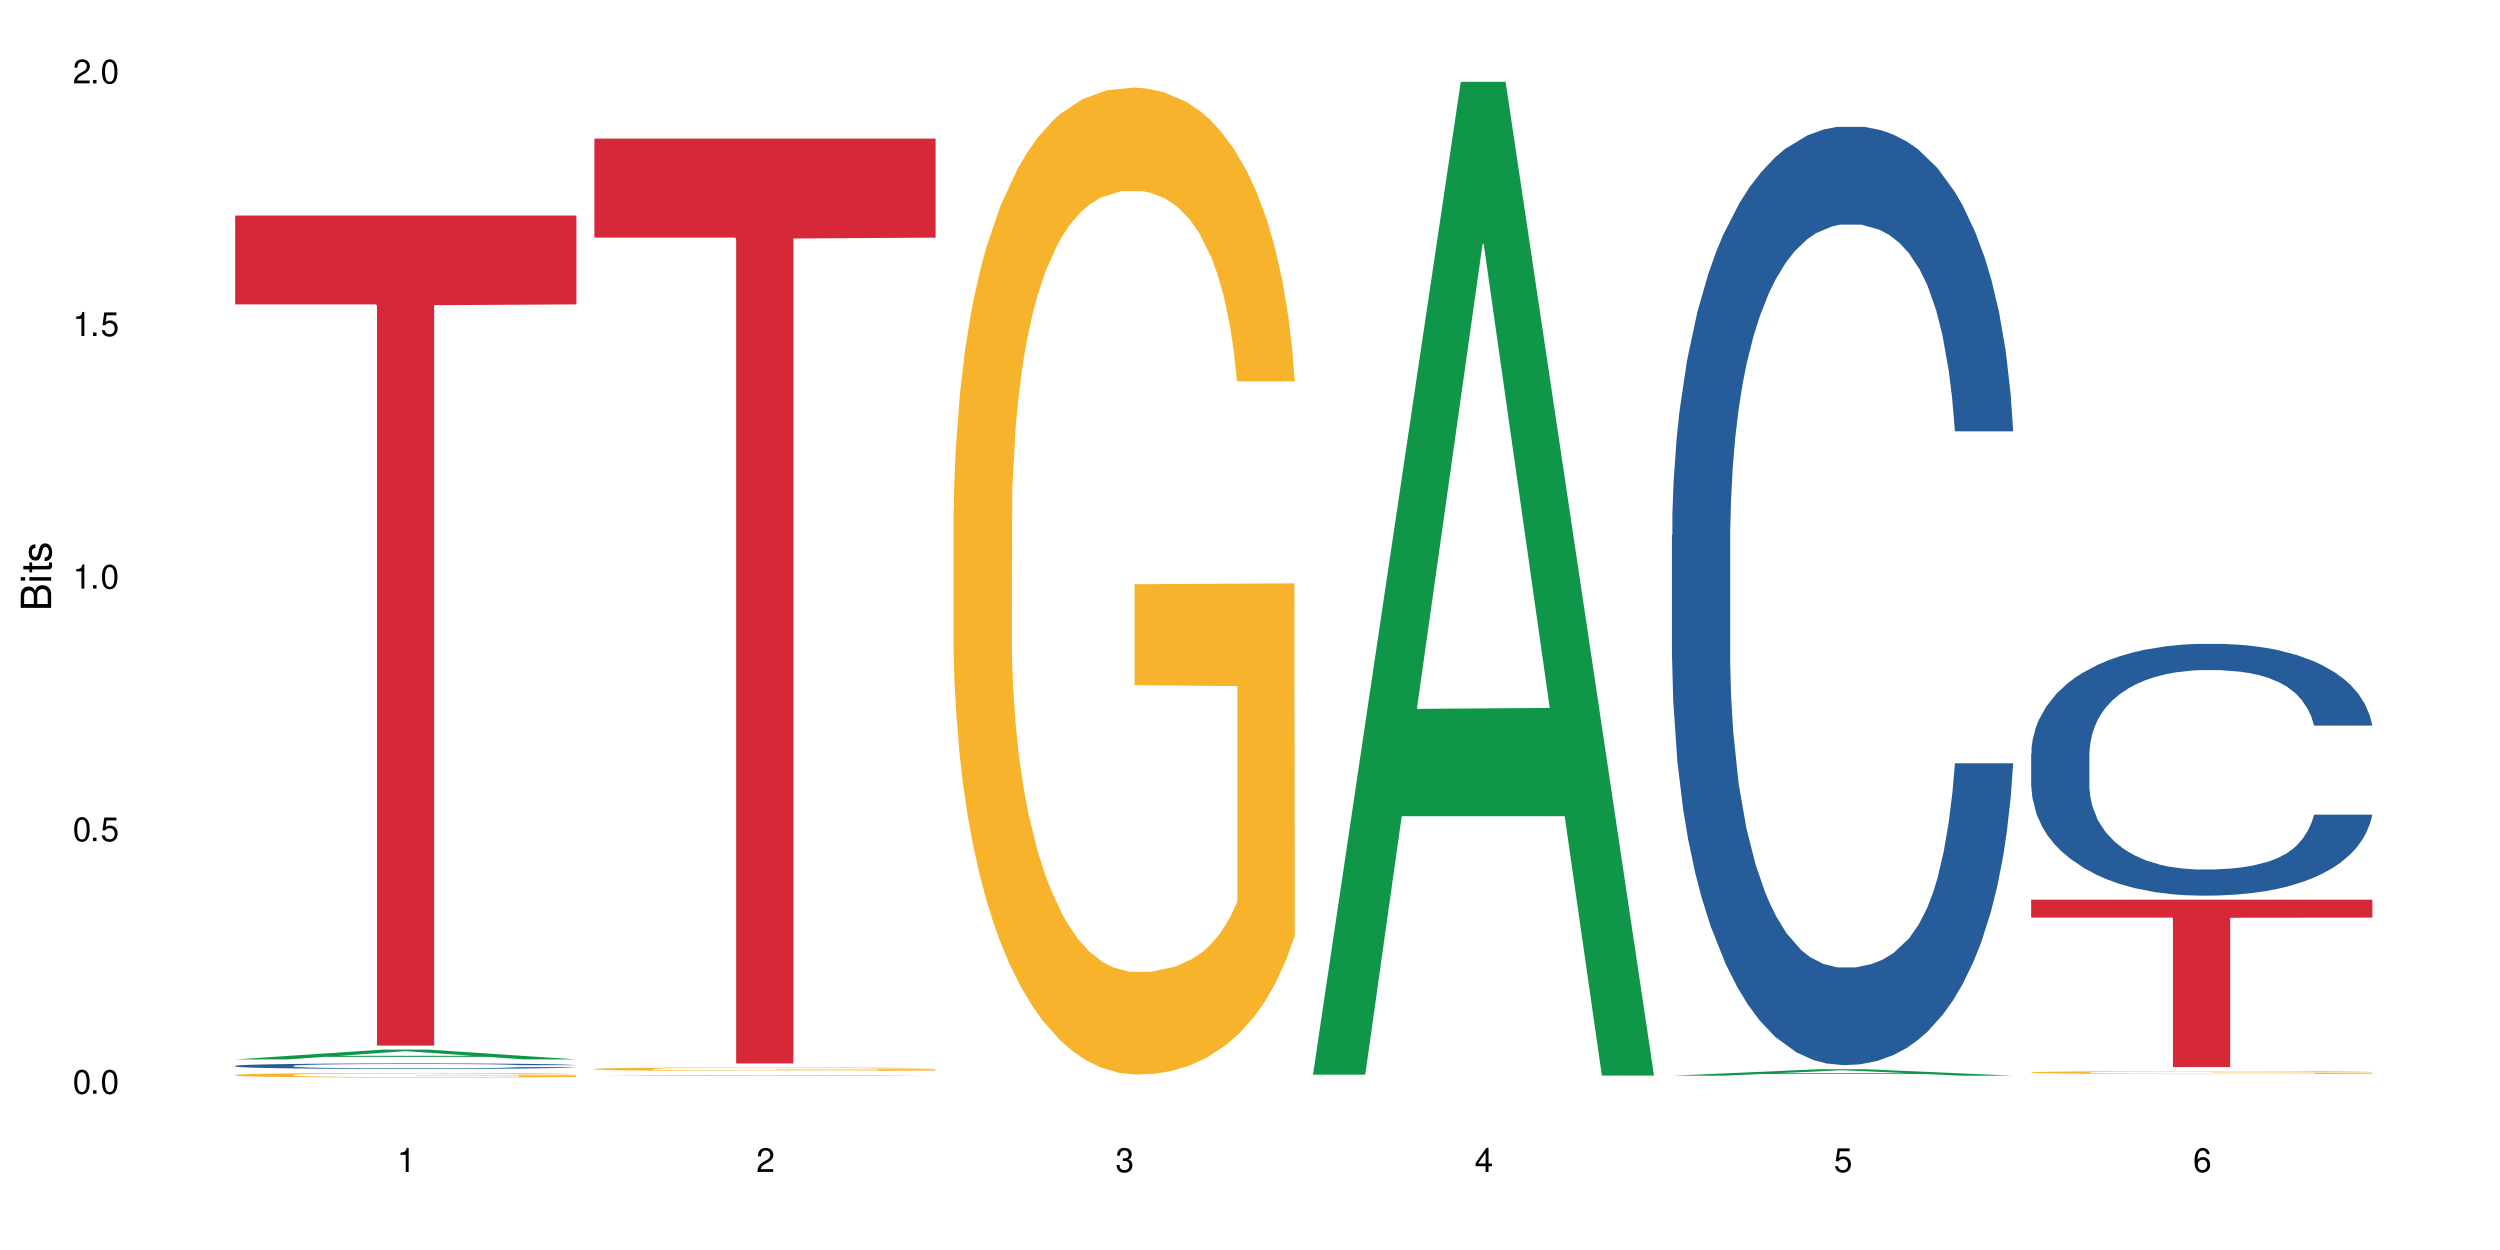 <?xml version="1.0" encoding="UTF-8"?>
<svg xmlns="http://www.w3.org/2000/svg" xmlns:xlink="http://www.w3.org/1999/xlink" width="720" height="360" viewBox="0 0 720 360">
<defs>
<g>
<g id="glyph-0-0">
</g>
<g id="glyph-0-1">
<path d="M 2.641 -6.938 C 2 -6.938 1.422 -6.656 1.078 -6.172 C 0.641 -5.562 0.406 -4.641 0.406 -3.359 C 0.406 -1.016 1.188 0.219 2.641 0.219 C 4.078 0.219 4.859 -1.016 4.859 -3.297 C 4.859 -4.641 4.656 -5.547 4.203 -6.172 C 3.844 -6.656 3.281 -6.938 2.641 -6.938 Z M 2.641 -6.188 C 3.547 -6.188 4 -5.25 4 -3.375 C 4 -1.406 3.562 -0.484 2.625 -0.484 C 1.734 -0.484 1.281 -1.438 1.281 -3.344 C 1.281 -5.25 1.734 -6.188 2.641 -6.188 Z M 2.641 -6.188 "/>
</g>
<g id="glyph-0-2">
<path d="M 1.828 -1 L 0.828 -1 L 0.828 0 L 1.828 0 Z M 1.828 -1 "/>
</g>
<g id="glyph-0-3">
<path d="M 4.562 -6.797 L 1.062 -6.797 L 0.547 -3.094 L 1.328 -3.094 C 1.719 -3.562 2.047 -3.734 2.578 -3.734 C 3.484 -3.734 4.062 -3.109 4.062 -2.094 C 4.062 -1.125 3.484 -0.531 2.578 -0.531 C 1.828 -0.531 1.375 -0.906 1.188 -1.672 L 0.328 -1.672 C 0.453 -1.109 0.547 -0.844 0.75 -0.594 C 1.125 -0.078 1.828 0.219 2.594 0.219 C 3.969 0.219 4.922 -0.781 4.922 -2.219 C 4.922 -3.562 4.031 -4.484 2.719 -4.484 C 2.25 -4.484 1.859 -4.359 1.469 -4.062 L 1.734 -5.969 L 4.562 -5.969 Z M 4.562 -6.797 "/>
</g>
<g id="glyph-0-4">
<path d="M 2.484 -4.938 L 2.484 0 L 3.328 0 L 3.328 -6.938 L 2.766 -6.938 C 2.469 -5.875 2.281 -5.734 0.984 -5.562 L 0.984 -4.938 Z M 2.484 -4.938 "/>
</g>
<g id="glyph-0-5">
<path d="M 4.859 -0.828 L 1.281 -0.828 C 1.359 -1.406 1.672 -1.781 2.5 -2.281 L 3.469 -2.828 C 4.406 -3.344 4.906 -4.062 4.906 -4.906 C 4.906 -5.484 4.672 -6.031 4.266 -6.406 C 3.859 -6.766 3.375 -6.938 2.719 -6.938 C 1.859 -6.938 1.219 -6.625 0.844 -6.031 C 0.609 -5.672 0.5 -5.234 0.484 -4.531 L 1.328 -4.531 C 1.359 -5.016 1.406 -5.281 1.531 -5.516 C 1.75 -5.938 2.188 -6.203 2.703 -6.203 C 3.469 -6.203 4.031 -5.641 4.031 -4.891 C 4.031 -4.344 3.719 -3.859 3.125 -3.516 L 2.234 -3 C 0.812 -2.172 0.406 -1.531 0.328 -0.016 L 4.859 -0.016 Z M 4.859 -0.828 "/>
</g>
<g id="glyph-0-6">
<path d="M 2.125 -3.188 L 2.578 -3.188 C 3.5 -3.188 3.984 -2.766 3.984 -1.922 C 3.984 -1.062 3.469 -0.531 2.594 -0.531 C 1.656 -0.531 1.203 -1 1.156 -2.016 L 0.312 -2.016 C 0.344 -1.453 0.438 -1.094 0.609 -0.781 C 0.953 -0.109 1.625 0.219 2.547 0.219 C 3.953 0.219 4.859 -0.625 4.859 -1.938 C 4.859 -2.828 4.516 -3.297 3.703 -3.594 C 4.344 -3.844 4.656 -4.328 4.656 -5.031 C 4.656 -6.219 3.875 -6.938 2.578 -6.938 C 1.203 -6.938 0.484 -6.172 0.453 -4.703 L 1.297 -4.703 C 1.312 -5.125 1.344 -5.359 1.453 -5.578 C 1.641 -5.969 2.062 -6.203 2.594 -6.203 C 3.344 -6.203 3.797 -5.75 3.797 -5 C 3.797 -4.516 3.609 -4.219 3.25 -4.047 C 3.016 -3.953 2.703 -3.922 2.125 -3.906 Z M 2.125 -3.188 "/>
</g>
<g id="glyph-0-7">
<path d="M 3.141 -1.672 L 3.141 0 L 3.984 0 L 3.984 -1.672 L 4.984 -1.672 L 4.984 -2.438 L 3.984 -2.438 L 3.984 -6.938 L 3.359 -6.938 L 0.266 -2.578 L 0.266 -1.672 Z M 3.141 -2.438 L 1 -2.438 L 3.141 -5.5 Z M 3.141 -2.438 "/>
</g>
<g id="glyph-0-8">
<path d="M 4.781 -5.125 C 4.609 -6.266 3.891 -6.938 2.844 -6.938 C 2.094 -6.938 1.422 -6.578 1.031 -5.953 C 0.594 -5.266 0.406 -4.422 0.406 -3.172 C 0.406 -2 0.578 -1.25 0.984 -0.641 C 1.359 -0.078 1.953 0.219 2.703 0.219 C 3.984 0.219 4.922 -0.75 4.922 -2.094 C 4.922 -3.375 4.062 -4.281 2.844 -4.281 C 2.172 -4.281 1.641 -4.031 1.281 -3.516 C 1.281 -5.234 1.828 -6.188 2.797 -6.188 C 3.391 -6.188 3.797 -5.797 3.938 -5.125 Z M 2.734 -3.531 C 3.547 -3.531 4.062 -2.953 4.062 -2.031 C 4.062 -1.156 3.484 -0.531 2.703 -0.531 C 1.922 -0.531 1.328 -1.188 1.328 -2.078 C 1.328 -2.938 1.906 -3.531 2.734 -3.531 Z M 2.734 -3.531 "/>
</g>
<g id="glyph-1-0">
</g>
<g id="glyph-1-1">
<path d="M 0 -0.953 L 0 -4.891 C 0 -5.719 -0.234 -6.344 -0.734 -6.797 C -1.188 -7.234 -1.812 -7.469 -2.5 -7.469 C -3.547 -7.469 -4.188 -7 -4.625 -5.875 C -4.984 -6.688 -5.625 -7.094 -6.531 -7.094 C -7.172 -7.094 -7.734 -6.859 -8.141 -6.391 C -8.562 -5.922 -8.75 -5.344 -8.75 -4.5 L -8.75 -0.953 Z M -4.984 -2.062 L -7.766 -2.062 L -7.766 -4.219 C -7.766 -4.844 -7.688 -5.203 -7.453 -5.5 C -7.219 -5.812 -6.859 -5.969 -6.375 -5.969 C -5.891 -5.969 -5.531 -5.812 -5.297 -5.5 C -5.062 -5.203 -4.984 -4.844 -4.984 -4.219 Z M -0.984 -2.062 L -4 -2.062 L -4 -4.781 C -4 -5.766 -3.438 -6.359 -2.484 -6.359 C -1.547 -6.359 -0.984 -5.766 -0.984 -4.781 Z M -0.984 -2.062 "/>
</g>
<g id="glyph-1-2">
<path d="M -6.281 -1.797 L -6.281 -0.797 L 0 -0.797 L 0 -1.797 Z M -8.75 -1.797 L -8.75 -0.797 L -7.484 -0.797 L -7.484 -1.797 Z M -8.75 -1.797 "/>
</g>
<g id="glyph-1-3">
<path d="M -6.281 -3.047 L -6.281 -2.016 L -8.016 -2.016 L -8.016 -1.016 L -6.281 -1.016 L -6.281 -0.172 L -5.469 -0.172 L -5.469 -1.016 L -0.719 -1.016 C -0.078 -1.016 0.281 -1.453 0.281 -2.234 C 0.281 -2.5 0.25 -2.719 0.188 -3.047 L -0.641 -3.047 C -0.609 -2.906 -0.594 -2.766 -0.594 -2.562 C -0.594 -2.141 -0.719 -2.016 -1.156 -2.016 L -5.469 -2.016 L -5.469 -3.047 Z M -6.281 -3.047 "/>
</g>
<g id="glyph-1-4">
<path d="M -4.531 -5.25 C -5.766 -5.25 -6.469 -4.422 -6.469 -2.969 C -6.469 -1.516 -5.719 -0.562 -4.547 -0.562 C -3.562 -0.562 -3.094 -1.062 -2.734 -2.562 L -2.516 -3.484 C -2.344 -4.188 -2.094 -4.469 -1.641 -4.469 C -1.047 -4.469 -0.641 -3.875 -0.641 -3 C -0.641 -2.453 -0.797 -2 -1.062 -1.75 C -1.25 -1.594 -1.422 -1.531 -1.875 -1.469 L -1.875 -0.406 C -0.422 -0.453 0.281 -1.266 0.281 -2.922 C 0.281 -4.5 -0.5 -5.516 -1.719 -5.516 C -2.656 -5.516 -3.172 -4.984 -3.469 -3.734 L -3.703 -2.766 C -3.891 -1.953 -4.156 -1.609 -4.594 -1.609 C -5.188 -1.609 -5.547 -2.125 -5.547 -2.938 C -5.547 -3.75 -5.203 -4.172 -4.531 -4.203 Z M -4.531 -5.25 "/>
</g>
</g>
</defs>
<rect x="-72" y="-36" width="864" height="432" fill="rgb(100%, 100%, 100%)" fill-opacity="1"/>
<path fill-rule="nonzero" fill="rgb(6.275%, 58.824%, 28.235%)" fill-opacity="1" d="M 67.73 305.109 L 67.836 305.105 L 110.359 302.277 L 123.273 302.277 L 166.008 305.113 L 150.992 305.113 L 140.281 304.371 L 93.352 304.371 L 82.852 305.109 L 67.73 305.109 L 97.863 304.066 L 135.977 304.062 L 116.973 302.742 L 116.766 302.738 L 116.555 302.746 L 97.758 304.062 L 97.863 304.066 Z M 67.73 305.109 "/>
<path fill-rule="nonzero" fill="rgb(14.51%, 36.078%, 60%)" fill-opacity="1" d="M 67.73 306.957 L 67.852 306.953 L 67.852 306.918 L 68.211 306.863 L 69.051 306.793 L 69.887 306.746 L 72.047 306.66 L 75.043 306.578 L 78.156 306.512 L 80.434 306.477 L 82.473 306.445 L 87.145 306.395 L 90.145 306.367 L 93.379 306.34 L 97.332 306.316 L 100.211 306.301 L 106.684 306.277 L 111.477 306.27 L 115.191 306.266 L 123.223 306.266 L 128.016 306.27 L 131.492 306.277 L 135.324 306.289 L 138.562 306.301 L 144.195 306.332 L 149.227 306.375 L 151.504 306.398 L 155.102 306.441 L 157.855 306.484 L 159.773 306.523 L 161.934 306.578 L 163.848 306.645 L 165.289 306.719 L 166.008 306.781 L 149.227 306.781 L 148.391 306.723 L 147.43 306.676 L 145.633 306.617 L 143.836 306.574 L 141.316 306.531 L 139.039 306.504 L 135.926 306.477 L 133.168 306.461 L 130.293 306.445 L 127.535 306.438 L 122.262 306.43 L 116.148 306.43 L 113.871 306.434 L 109.199 306.445 L 106.684 306.453 L 103.086 306.473 L 100.57 306.492 L 97.574 306.523 L 95.535 306.547 L 93.02 306.586 L 91.223 306.617 L 89.184 306.668 L 87.984 306.703 L 86.906 306.742 L 85.949 306.793 L 85.23 306.844 L 84.75 306.895 L 84.508 306.949 L 84.508 307.172 L 84.75 307.227 L 85.348 307.285 L 86.906 307.375 L 89.184 307.453 L 91.82 307.512 L 94.336 307.555 L 95.777 307.578 L 97.691 307.602 L 100.688 307.629 L 105.004 307.66 L 107.52 307.668 L 111.355 307.68 L 115.312 307.688 L 120.586 307.688 L 125.258 307.68 L 128.375 307.676 L 131.609 307.664 L 136.043 307.637 L 138.801 307.613 L 141.199 307.586 L 142.996 307.559 L 144.195 307.535 L 145.992 307.492 L 147.43 307.441 L 148.508 307.391 L 149.227 307.34 L 166.008 307.34 L 165.289 307.398 L 164.207 307.457 L 163.129 307.5 L 161.453 307.551 L 159.535 307.594 L 156.777 307.645 L 154.5 307.68 L 151.504 307.715 L 148.75 307.742 L 145.754 307.766 L 141.316 307.797 L 138.441 307.812 L 135.324 307.824 L 131.609 307.836 L 126.938 307.844 L 121.902 307.852 L 112.195 307.852 L 108.48 307.844 L 103.566 307.832 L 97.453 307.805 L 93.02 307.777 L 89.543 307.75 L 86.547 307.719 L 83.191 307.68 L 78.875 307.617 L 76.238 307.566 L 74.441 307.527 L 72.406 307.473 L 70.969 307.422 L 69.289 307.34 L 68.09 307.234 L 67.73 307.156 Z M 67.73 306.957 "/>
<path fill-rule="nonzero" fill="rgb(96.863%, 70.196%, 16.863%)" fill-opacity="1" d="M 67.73 309.578 L 67.852 309.578 L 67.852 309.555 L 68.332 309.496 L 69.527 309.422 L 71.086 309.359 L 72.766 309.312 L 73.844 309.285 L 75.641 309.25 L 77.199 309.223 L 81.152 309.168 L 86.188 309.113 L 88.945 309.094 L 92.059 309.07 L 96.496 309.047 L 98.531 309.039 L 104.766 309.02 L 111.836 309.008 L 119.625 309.004 L 123.223 309.004 L 128.133 309.012 L 134.848 309.023 L 138.68 309.035 L 141.676 309.047 L 144.793 309.066 L 148.629 309.09 L 152.223 309.117 L 155.102 309.148 L 157.977 309.184 L 160.375 309.223 L 162.41 309.266 L 164.207 309.316 L 165.289 309.359 L 166.008 309.402 L 149.348 309.402 L 148.391 309.359 L 147.309 309.328 L 145.512 309.289 L 143.715 309.258 L 141.918 309.234 L 138.562 309.203 L 135.684 309.184 L 132.09 309.168 L 128.613 309.156 L 124.66 309.148 L 122.262 309.145 L 115.91 309.145 L 110.156 309.152 L 106.801 309.164 L 104.406 309.172 L 101.047 309.191 L 99.012 309.207 L 97.812 309.215 L 94.219 309.254 L 91.82 309.289 L 90.504 309.312 L 88.824 309.348 L 87.625 309.383 L 86.309 309.43 L 85.59 309.469 L 84.629 309.551 L 84.508 309.77 L 84.871 309.816 L 85.59 309.867 L 86.547 309.91 L 87.984 309.957 L 89.422 309.992 L 91.941 310.043 L 94.098 310.074 L 95.777 310.094 L 99.012 310.125 L 100.328 310.137 L 103.445 310.16 L 106.684 310.176 L 110.637 310.191 L 113.633 310.199 L 118.426 310.203 L 124.539 310.203 L 131.73 310.199 L 136.285 310.188 L 139.398 310.18 L 141.438 310.168 L 143.953 310.156 L 145.754 310.145 L 147.43 310.129 L 149.469 310.109 L 149.469 309.816 L 119.863 309.816 L 119.863 309.68 L 165.887 309.676 L 166.008 310.156 L 163.488 310.188 L 160.375 310.223 L 157.379 310.246 L 154.262 310.266 L 149.828 310.289 L 146.23 310.305 L 140.719 310.32 L 135.684 310.332 L 130.41 310.34 L 125.738 310.344 L 115.312 310.344 L 110.039 310.336 L 105.844 310.324 L 102.008 310.312 L 98.172 310.297 L 93.379 310.27 L 90.262 310.25 L 87.027 310.227 L 83.789 310.195 L 80.914 310.16 L 78.996 310.137 L 77.078 310.105 L 75.043 310.07 L 73.125 310.027 L 71.688 309.988 L 70.367 309.945 L 69.41 309.906 L 68.449 309.852 L 67.969 309.809 L 67.73 309.77 Z M 67.73 309.578 "/>
<path fill-rule="nonzero" fill="rgb(83.922%, 15.686%, 22.353%)" fill-opacity="1" d="M 67.73 62.078 L 166.008 62.078 L 166.008 87.668 L 125.047 87.891 L 125.047 301.125 L 108.57 301.125 L 108.57 88.113 L 108.332 87.668 L 67.73 87.668 Z M 67.73 62.078 "/>
<path fill-rule="nonzero" fill="rgb(6.275%, 58.824%, 28.235%)" fill-opacity="1" d="M 171.18 309.801 L 171.285 309.801 L 213.809 309.594 L 226.723 309.594 L 269.453 309.801 L 254.441 309.801 L 243.73 309.746 L 196.797 309.746 L 186.297 309.801 L 171.18 309.801 L 201.312 309.727 L 239.426 309.727 L 220.422 309.629 L 220 309.629 L 201.207 309.727 L 201.312 309.727 Z M 171.18 309.801 "/>
<path fill-rule="nonzero" fill="rgb(96.863%, 70.196%, 16.863%)" fill-opacity="1" d="M 171.18 307.859 L 171.297 307.859 L 171.297 307.84 L 171.777 307.797 L 172.977 307.742 L 174.535 307.691 L 176.211 307.656 L 177.293 307.637 L 179.09 307.609 L 180.648 307.586 L 184.602 307.547 L 189.637 307.508 L 192.391 307.488 L 195.508 307.473 L 199.941 307.457 L 201.98 307.449 L 208.211 307.434 L 215.281 307.426 L 223.074 307.422 L 226.668 307.422 L 231.582 307.426 L 238.293 307.438 L 242.129 307.445 L 245.125 307.457 L 248.242 307.469 L 252.078 307.488 L 255.672 307.508 L 258.547 307.531 L 261.426 307.559 L 263.82 307.59 L 265.859 307.621 L 267.656 307.66 L 268.734 307.695 L 269.453 307.727 L 252.797 307.727 L 251.836 307.695 L 250.758 307.668 L 248.961 307.637 L 247.164 307.617 L 245.363 307.598 L 242.008 307.574 L 239.133 307.559 L 235.539 307.547 L 232.062 307.539 L 228.105 307.531 L 219.359 307.531 L 213.605 307.535 L 210.25 307.543 L 207.852 307.551 L 204.496 307.566 L 202.461 307.578 L 201.262 307.586 L 197.664 307.613 L 195.27 307.641 L 193.949 307.656 L 192.273 307.684 L 191.074 307.711 L 189.754 307.746 L 189.035 307.773 L 188.078 307.84 L 187.957 308.008 L 188.316 308.043 L 189.035 308.078 L 189.996 308.113 L 191.434 308.148 L 192.871 308.176 L 195.387 308.211 L 197.547 308.238 L 199.223 308.254 L 202.461 308.277 L 203.777 308.285 L 206.895 308.305 L 210.129 308.316 L 214.086 308.328 L 217.082 308.332 L 221.875 308.336 L 227.988 308.336 L 235.18 308.332 L 239.73 308.324 L 242.848 308.316 L 244.887 308.309 L 247.402 308.301 L 249.199 308.289 L 250.879 308.281 L 252.914 308.266 L 252.914 308.043 L 223.312 308.039 L 223.312 307.938 L 269.336 307.934 L 269.453 308.301 L 266.938 308.324 L 263.82 308.348 L 260.824 308.367 L 257.711 308.383 L 253.273 308.402 L 249.68 308.414 L 244.168 308.426 L 239.133 308.434 L 233.859 308.441 L 229.184 308.441 L 223.672 308.445 L 218.758 308.441 L 213.484 308.438 L 209.289 308.43 L 205.457 308.418 L 201.621 308.406 L 196.828 308.387 L 193.711 308.371 L 190.473 308.352 L 187.238 308.328 L 184.363 308.305 L 182.445 308.285 L 180.527 308.262 L 178.488 308.234 L 176.57 308.203 L 175.133 308.172 L 173.816 308.141 L 172.855 308.109 L 171.898 308.066 L 171.418 308.035 L 171.18 308.004 Z M 171.18 307.859 "/>
<path fill-rule="nonzero" fill="rgb(83.922%, 15.686%, 22.353%)" fill-opacity="1" d="M 171.18 39.926 L 269.453 39.926 L 269.453 68.438 L 228.496 68.688 L 228.496 306.27 L 212.02 306.27 L 212.02 68.938 L 211.777 68.438 L 171.18 68.438 Z M 171.18 39.926 "/>
<path fill-rule="nonzero" fill="rgb(96.863%, 70.196%, 16.863%)" fill-opacity="1" d="M 274.629 146.969 L 274.746 146.711 L 274.746 141.52 L 275.227 129.836 L 276.426 113.742 L 277.984 100.5 L 279.66 90.117 L 280.738 84.664 L 282.535 76.875 L 284.094 71.164 L 288.051 59.48 L 293.082 48.578 L 295.84 43.906 L 298.957 39.492 L 303.391 34.559 L 305.43 32.742 L 311.66 28.59 L 318.73 25.992 L 326.52 25.215 L 330.117 25.473 L 335.031 26.512 L 341.742 29.367 L 345.578 31.965 L 348.574 34.559 L 351.688 37.934 L 355.523 43.125 L 359.121 49.355 L 361.996 55.586 L 364.871 63.375 L 367.27 71.684 L 369.309 80.77 L 371.105 91.672 L 372.184 100.762 L 372.902 109.848 L 356.242 109.848 L 355.285 100.762 L 354.207 93.75 L 352.41 85.184 L 350.609 78.953 L 348.812 74.02 L 345.457 67.27 L 342.582 63.117 L 338.984 59.48 L 335.512 57.145 L 331.555 55.586 L 329.156 55.07 L 322.805 55.07 L 317.055 56.887 L 313.699 58.961 L 311.301 61.039 L 307.945 64.934 L 305.906 68.051 L 304.707 70.125 L 301.113 78.172 L 298.715 85.441 L 297.398 90.375 L 295.719 98.164 L 294.523 105.172 L 293.203 115.559 L 292.484 123.348 L 291.527 141 L 291.406 187.73 L 291.766 197.594 L 292.484 208.238 L 293.441 217.586 L 294.883 227.449 L 296.32 234.977 L 298.836 245.102 L 300.992 251.852 L 302.672 256.266 L 305.906 263.273 L 307.227 265.613 L 310.34 270.285 L 313.578 273.918 L 317.531 277.035 L 320.527 278.594 L 325.324 279.891 L 331.434 279.891 L 338.625 278.332 L 343.18 276.254 L 346.297 274.18 L 348.332 272.363 L 350.852 269.508 L 352.648 266.91 L 354.324 264.055 L 356.363 259.641 L 356.363 197.594 L 326.762 197.336 L 326.762 168.258 L 372.781 168 L 372.902 269.508 L 370.387 276.516 L 367.27 283.266 L 364.273 288.457 L 361.156 292.871 L 356.723 297.805 L 353.129 300.918 L 347.613 304.555 L 342.582 306.891 L 337.309 308.449 L 332.633 309.227 L 327.121 309.484 L 322.207 308.965 L 316.934 307.41 L 312.738 305.332 L 308.902 302.734 L 305.07 299.359 L 300.273 293.91 L 297.16 289.496 L 293.922 284.043 L 290.688 277.555 L 287.809 270.543 L 285.895 265.094 L 283.977 258.863 L 281.938 251.074 L 280.02 242.246 L 278.582 234.199 L 277.262 225.113 L 276.305 216.547 L 275.348 204.863 L 274.867 195.516 L 274.629 187.469 Z M 274.629 146.969 "/>
<path fill-rule="nonzero" fill="rgb(6.275%, 58.824%, 28.235%)" fill-opacity="1" d="M 378.074 309.5 L 378.18 309.23 L 420.703 23.559 L 433.617 23.559 L 476.352 309.77 L 461.336 309.77 L 450.625 235.059 L 403.695 235.059 L 393.195 309.5 L 378.074 309.5 L 408.207 204.152 L 446.32 203.883 L 427.316 70.316 L 427.109 70.051 L 426.898 70.855 L 408.105 203.883 L 408.207 204.152 Z M 378.074 309.5 "/>
<path fill-rule="nonzero" fill="rgb(6.275%, 58.824%, 28.235%)" fill-opacity="1" d="M 481.523 309.793 L 481.629 309.793 L 524.152 307.926 L 537.066 307.926 L 579.797 309.797 L 564.785 309.797 L 554.074 309.309 L 507.141 309.309 L 496.641 309.793 L 481.523 309.793 L 511.656 309.105 L 549.77 309.102 L 530.766 308.23 L 530.555 308.23 L 530.348 308.234 L 511.551 309.102 L 511.656 309.105 Z M 481.523 309.793 "/>
<path fill-rule="nonzero" fill="rgb(14.51%, 36.078%, 60%)" fill-opacity="1" d="M 481.523 154.117 L 481.645 153.871 L 481.645 147.941 L 482.004 138.555 L 482.84 126.699 L 483.68 118.547 L 485.836 103.973 L 488.832 89.891 L 491.949 79.023 L 494.227 72.602 L 496.266 67.66 L 500.938 58.52 L 503.934 53.828 L 507.172 49.629 L 511.125 45.43 L 514 42.957 L 520.473 39.008 L 525.27 37.277 L 528.984 36.535 L 537.012 36.535 L 541.809 37.523 L 545.281 38.758 L 549.117 40.734 L 552.352 42.957 L 557.984 48.391 L 563.02 55.309 L 565.297 59.262 L 568.891 66.918 L 571.648 74.328 L 573.566 80.754 L 575.723 89.891 L 577.641 101.008 L 579.078 113.605 L 579.797 124.227 L 563.02 124.227 L 562.18 114.348 L 561.223 106.688 L 559.426 96.562 L 557.625 89.398 L 555.109 82.234 L 552.832 77.539 L 549.715 72.848 L 546.961 69.883 L 544.082 67.66 L 541.328 66.18 L 536.055 64.695 L 529.941 64.695 L 527.664 65.191 L 522.992 67.164 L 520.473 68.895 L 516.879 72.352 L 514.363 75.566 L 511.367 80.504 L 509.328 84.703 L 506.812 91.125 L 505.012 96.809 L 502.977 104.961 L 501.777 111.137 L 500.699 118.051 L 499.738 126.203 L 499.02 134.848 L 498.543 143.988 L 498.301 152.883 L 498.301 191.168 L 498.543 200.062 L 499.141 210.438 L 500.699 225.504 L 502.977 238.598 L 505.613 248.973 L 508.129 256.383 L 509.566 259.84 L 511.484 263.793 L 514.48 268.734 L 518.797 273.672 L 521.312 275.648 L 525.148 277.625 L 529.102 278.613 L 534.375 278.613 L 539.051 277.625 L 542.168 276.391 L 545.402 274.414 L 549.836 270.215 L 552.594 266.262 L 554.988 261.57 L 556.789 256.875 L 557.984 252.922 L 559.785 245.266 L 561.223 236.867 L 562.301 228.223 L 563.02 219.824 L 579.797 219.824 L 579.078 229.703 L 578 239.336 L 576.922 246.5 L 575.246 255.148 L 573.328 262.805 L 570.57 271.449 L 568.293 277.133 L 565.297 283.309 L 562.539 288 L 559.543 292.199 L 555.109 297.141 L 552.234 299.609 L 549.117 301.832 L 545.402 303.809 L 540.727 305.539 L 535.695 306.527 L 531.02 306.773 L 525.988 306.281 L 522.27 305.293 L 517.359 303.07 L 511.246 298.621 L 506.812 293.93 L 503.336 289.234 L 500.34 284.297 L 496.984 277.625 L 492.668 266.758 L 490.031 258.359 L 488.234 251.441 L 486.195 241.809 L 484.758 233.164 L 483.082 219.328 L 481.883 201.789 L 481.523 188.203 Z M 481.523 154.117 "/>
<path fill-rule="nonzero" fill="rgb(14.51%, 36.078%, 60%)" fill-opacity="1" d="M 584.973 217 L 585.09 216.934 L 585.09 215.34 L 585.449 212.824 L 586.289 209.641 L 587.129 207.453 L 589.285 203.543 L 592.281 199.766 L 595.398 196.848 L 597.676 195.125 L 599.711 193.801 L 604.387 191.348 L 607.383 190.09 L 610.617 188.961 L 614.574 187.836 L 617.449 187.172 L 623.922 186.109 L 628.715 185.648 L 632.43 185.449 L 640.461 185.449 L 645.254 185.715 L 648.73 186.043 L 652.566 186.574 L 655.801 187.172 L 661.434 188.629 L 666.469 190.484 L 668.746 191.547 L 672.34 193.602 L 675.098 195.59 L 677.016 197.312 L 679.172 199.766 L 681.09 202.746 L 682.527 206.129 L 683.246 208.977 L 666.469 208.977 L 665.629 206.328 L 664.672 204.273 L 662.871 201.555 L 661.074 199.633 L 658.559 197.711 L 656.281 196.453 L 653.164 195.191 L 650.406 194.395 L 647.531 193.801 L 644.773 193.402 L 639.504 193.004 L 633.391 193.004 L 631.113 193.137 L 626.438 193.668 L 623.922 194.133 L 620.328 195.059 L 617.809 195.922 L 614.812 197.246 L 612.777 198.375 L 610.258 200.098 L 608.461 201.621 L 606.426 203.809 L 605.227 205.465 L 604.148 207.32 L 603.188 209.508 L 602.469 211.828 L 601.988 214.281 L 601.75 216.668 L 601.75 226.941 L 601.988 229.328 L 602.59 232.109 L 604.148 236.152 L 606.426 239.668 L 609.059 242.449 L 611.578 244.438 L 613.016 245.367 L 614.934 246.43 L 617.93 247.754 L 622.242 249.078 L 624.762 249.609 L 628.598 250.141 L 632.551 250.406 L 637.824 250.406 L 642.5 250.141 L 645.613 249.809 L 648.852 249.277 L 653.285 248.152 L 656.043 247.09 L 658.438 245.832 L 660.234 244.57 L 661.434 243.512 L 663.23 241.457 L 664.672 239.203 L 665.75 236.883 L 666.469 234.629 L 683.246 234.629 L 682.527 237.281 L 681.449 239.867 L 680.371 241.789 L 678.691 244.109 L 676.773 246.164 L 674.02 248.484 L 671.742 250.008 L 668.746 251.664 L 665.988 252.922 L 662.992 254.051 L 658.559 255.375 L 655.68 256.039 L 652.566 256.637 L 648.852 257.164 L 644.176 257.629 L 639.141 257.895 L 634.469 257.961 L 629.434 257.828 L 625.719 257.562 L 620.805 256.965 L 614.695 255.773 L 610.258 254.516 L 606.785 253.254 L 603.789 251.93 L 600.43 250.141 L 596.117 247.223 L 593.48 244.969 L 591.684 243.113 L 589.645 240.527 L 588.207 238.207 L 586.527 234.496 L 585.332 229.793 L 584.973 226.145 Z M 584.973 217 "/>
<path fill-rule="nonzero" fill="rgb(96.863%, 70.196%, 16.863%)" fill-opacity="1" d="M 584.973 308.844 L 585.09 308.844 L 585.09 308.828 L 585.57 308.793 L 586.77 308.742 L 588.328 308.703 L 590.004 308.672 L 591.082 308.656 L 592.883 308.633 L 594.438 308.613 L 598.395 308.578 L 603.426 308.547 L 606.184 308.531 L 609.301 308.516 L 613.734 308.504 L 615.773 308.496 L 622.004 308.484 L 629.074 308.477 L 636.867 308.473 L 640.461 308.477 L 645.375 308.477 L 652.086 308.488 L 655.922 308.496 L 658.918 308.504 L 662.035 308.512 L 665.867 308.527 L 669.465 308.547 L 672.34 308.566 L 675.215 308.59 L 677.613 308.617 L 679.652 308.645 L 681.449 308.676 L 682.527 308.703 L 683.246 308.73 L 666.586 308.73 L 665.629 308.703 L 664.551 308.684 L 662.754 308.656 L 660.953 308.637 L 659.156 308.621 L 655.801 308.602 L 652.926 308.59 L 649.328 308.578 L 645.855 308.57 L 641.898 308.566 L 633.148 308.566 L 627.398 308.57 L 624.043 308.578 L 621.645 308.582 L 618.289 308.594 L 616.25 308.605 L 615.055 308.609 L 611.457 308.637 L 609.059 308.656 L 607.742 308.672 L 606.062 308.695 L 604.867 308.719 L 603.547 308.75 L 602.828 308.773 L 601.871 308.824 L 601.75 308.969 L 602.109 308.996 L 602.828 309.031 L 603.789 309.059 L 605.227 309.09 L 606.664 309.109 L 609.18 309.141 L 611.336 309.164 L 613.016 309.176 L 616.25 309.195 L 617.57 309.203 L 620.688 309.219 L 623.922 309.23 L 627.875 309.238 L 630.871 309.242 L 635.668 309.246 L 641.777 309.246 L 648.969 309.242 L 653.523 309.234 L 656.641 309.23 L 658.676 309.223 L 661.195 309.215 L 662.992 309.207 L 664.672 309.199 L 666.707 309.188 L 666.707 308.996 L 637.105 308.996 L 637.105 308.91 L 683.125 308.906 L 683.246 309.215 L 680.73 309.238 L 677.613 309.258 L 674.617 309.273 L 671.5 309.285 L 667.066 309.301 L 663.473 309.312 L 657.957 309.32 L 652.926 309.328 L 647.652 309.336 L 632.551 309.336 L 627.277 309.332 L 623.082 309.324 L 619.246 309.316 L 615.414 309.305 L 610.617 309.289 L 607.504 309.277 L 604.266 309.262 L 601.031 309.242 L 598.156 309.219 L 596.238 309.203 L 594.32 309.184 L 592.281 309.16 L 590.363 309.133 L 588.926 309.109 L 587.609 309.082 L 586.648 309.055 L 585.691 309.02 L 585.211 308.992 L 584.973 308.965 Z M 584.973 308.844 "/>
<path fill-rule="nonzero" fill="rgb(83.922%, 15.686%, 22.353%)" fill-opacity="1" d="M 584.973 259.113 L 683.246 259.113 L 683.246 264.273 L 642.289 264.32 L 642.289 307.324 L 625.809 307.324 L 625.809 264.363 L 625.57 264.273 L 584.973 264.273 Z M 584.973 259.113 "/>
<g fill="rgb(0%, 0%, 0%)" fill-opacity="1">
<use xlink:href="#glyph-0-1" x="20.965" y="314.993"/>
<use xlink:href="#glyph-0-2" x="25.965" y="314.993"/>
<use xlink:href="#glyph-0-1" x="28.965" y="314.993"/>
</g>
<g fill="rgb(0%, 0%, 0%)" fill-opacity="1">
<use xlink:href="#glyph-0-1" x="20.965" y="242.251"/>
<use xlink:href="#glyph-0-2" x="25.965" y="242.251"/>
<use xlink:href="#glyph-0-3" x="28.965" y="242.251"/>
</g>
<g fill="rgb(0%, 0%, 0%)" fill-opacity="1">
<use xlink:href="#glyph-0-4" x="20.965" y="169.509"/>
<use xlink:href="#glyph-0-2" x="25.965" y="169.509"/>
<use xlink:href="#glyph-0-1" x="28.965" y="169.509"/>
</g>
<g fill="rgb(0%, 0%, 0%)" fill-opacity="1">
<use xlink:href="#glyph-0-4" x="20.965" y="96.767"/>
<use xlink:href="#glyph-0-2" x="25.965" y="96.767"/>
<use xlink:href="#glyph-0-3" x="28.965" y="96.767"/>
</g>
<g fill="rgb(0%, 0%, 0%)" fill-opacity="1">
<use xlink:href="#glyph-0-5" x="20.965" y="24.024"/>
<use xlink:href="#glyph-0-2" x="25.965" y="24.024"/>
<use xlink:href="#glyph-0-1" x="28.965" y="24.024"/>
</g>
<g fill="rgb(0%, 0%, 0%)" fill-opacity="1">
<use xlink:href="#glyph-0-4" x="114.367" y="337.532"/>
</g>
<g fill="rgb(0%, 0%, 0%)" fill-opacity="1">
<use xlink:href="#glyph-0-5" x="217.816" y="337.532"/>
</g>
<g fill="rgb(0%, 0%, 0%)" fill-opacity="1">
<use xlink:href="#glyph-0-6" x="321.266" y="337.532"/>
</g>
<g fill="rgb(0%, 0%, 0%)" fill-opacity="1">
<use xlink:href="#glyph-0-7" x="424.711" y="337.532"/>
</g>
<g fill="rgb(0%, 0%, 0%)" fill-opacity="1">
<use xlink:href="#glyph-0-3" x="528.16" y="337.532"/>
</g>
<g fill="rgb(0%, 0%, 0%)" fill-opacity="1">
<use xlink:href="#glyph-0-8" x="631.609" y="337.532"/>
</g>
<g fill="rgb(0%, 0%, 0%)" fill-opacity="1">
<use xlink:href="#glyph-1-1" x="14.725" y="176.012"/>
<use xlink:href="#glyph-1-2" x="14.725" y="168.012"/>
<use xlink:href="#glyph-1-3" x="14.725" y="165.012"/>
<use xlink:href="#glyph-1-4" x="14.725" y="162.012"/>
</g>
</svg>
